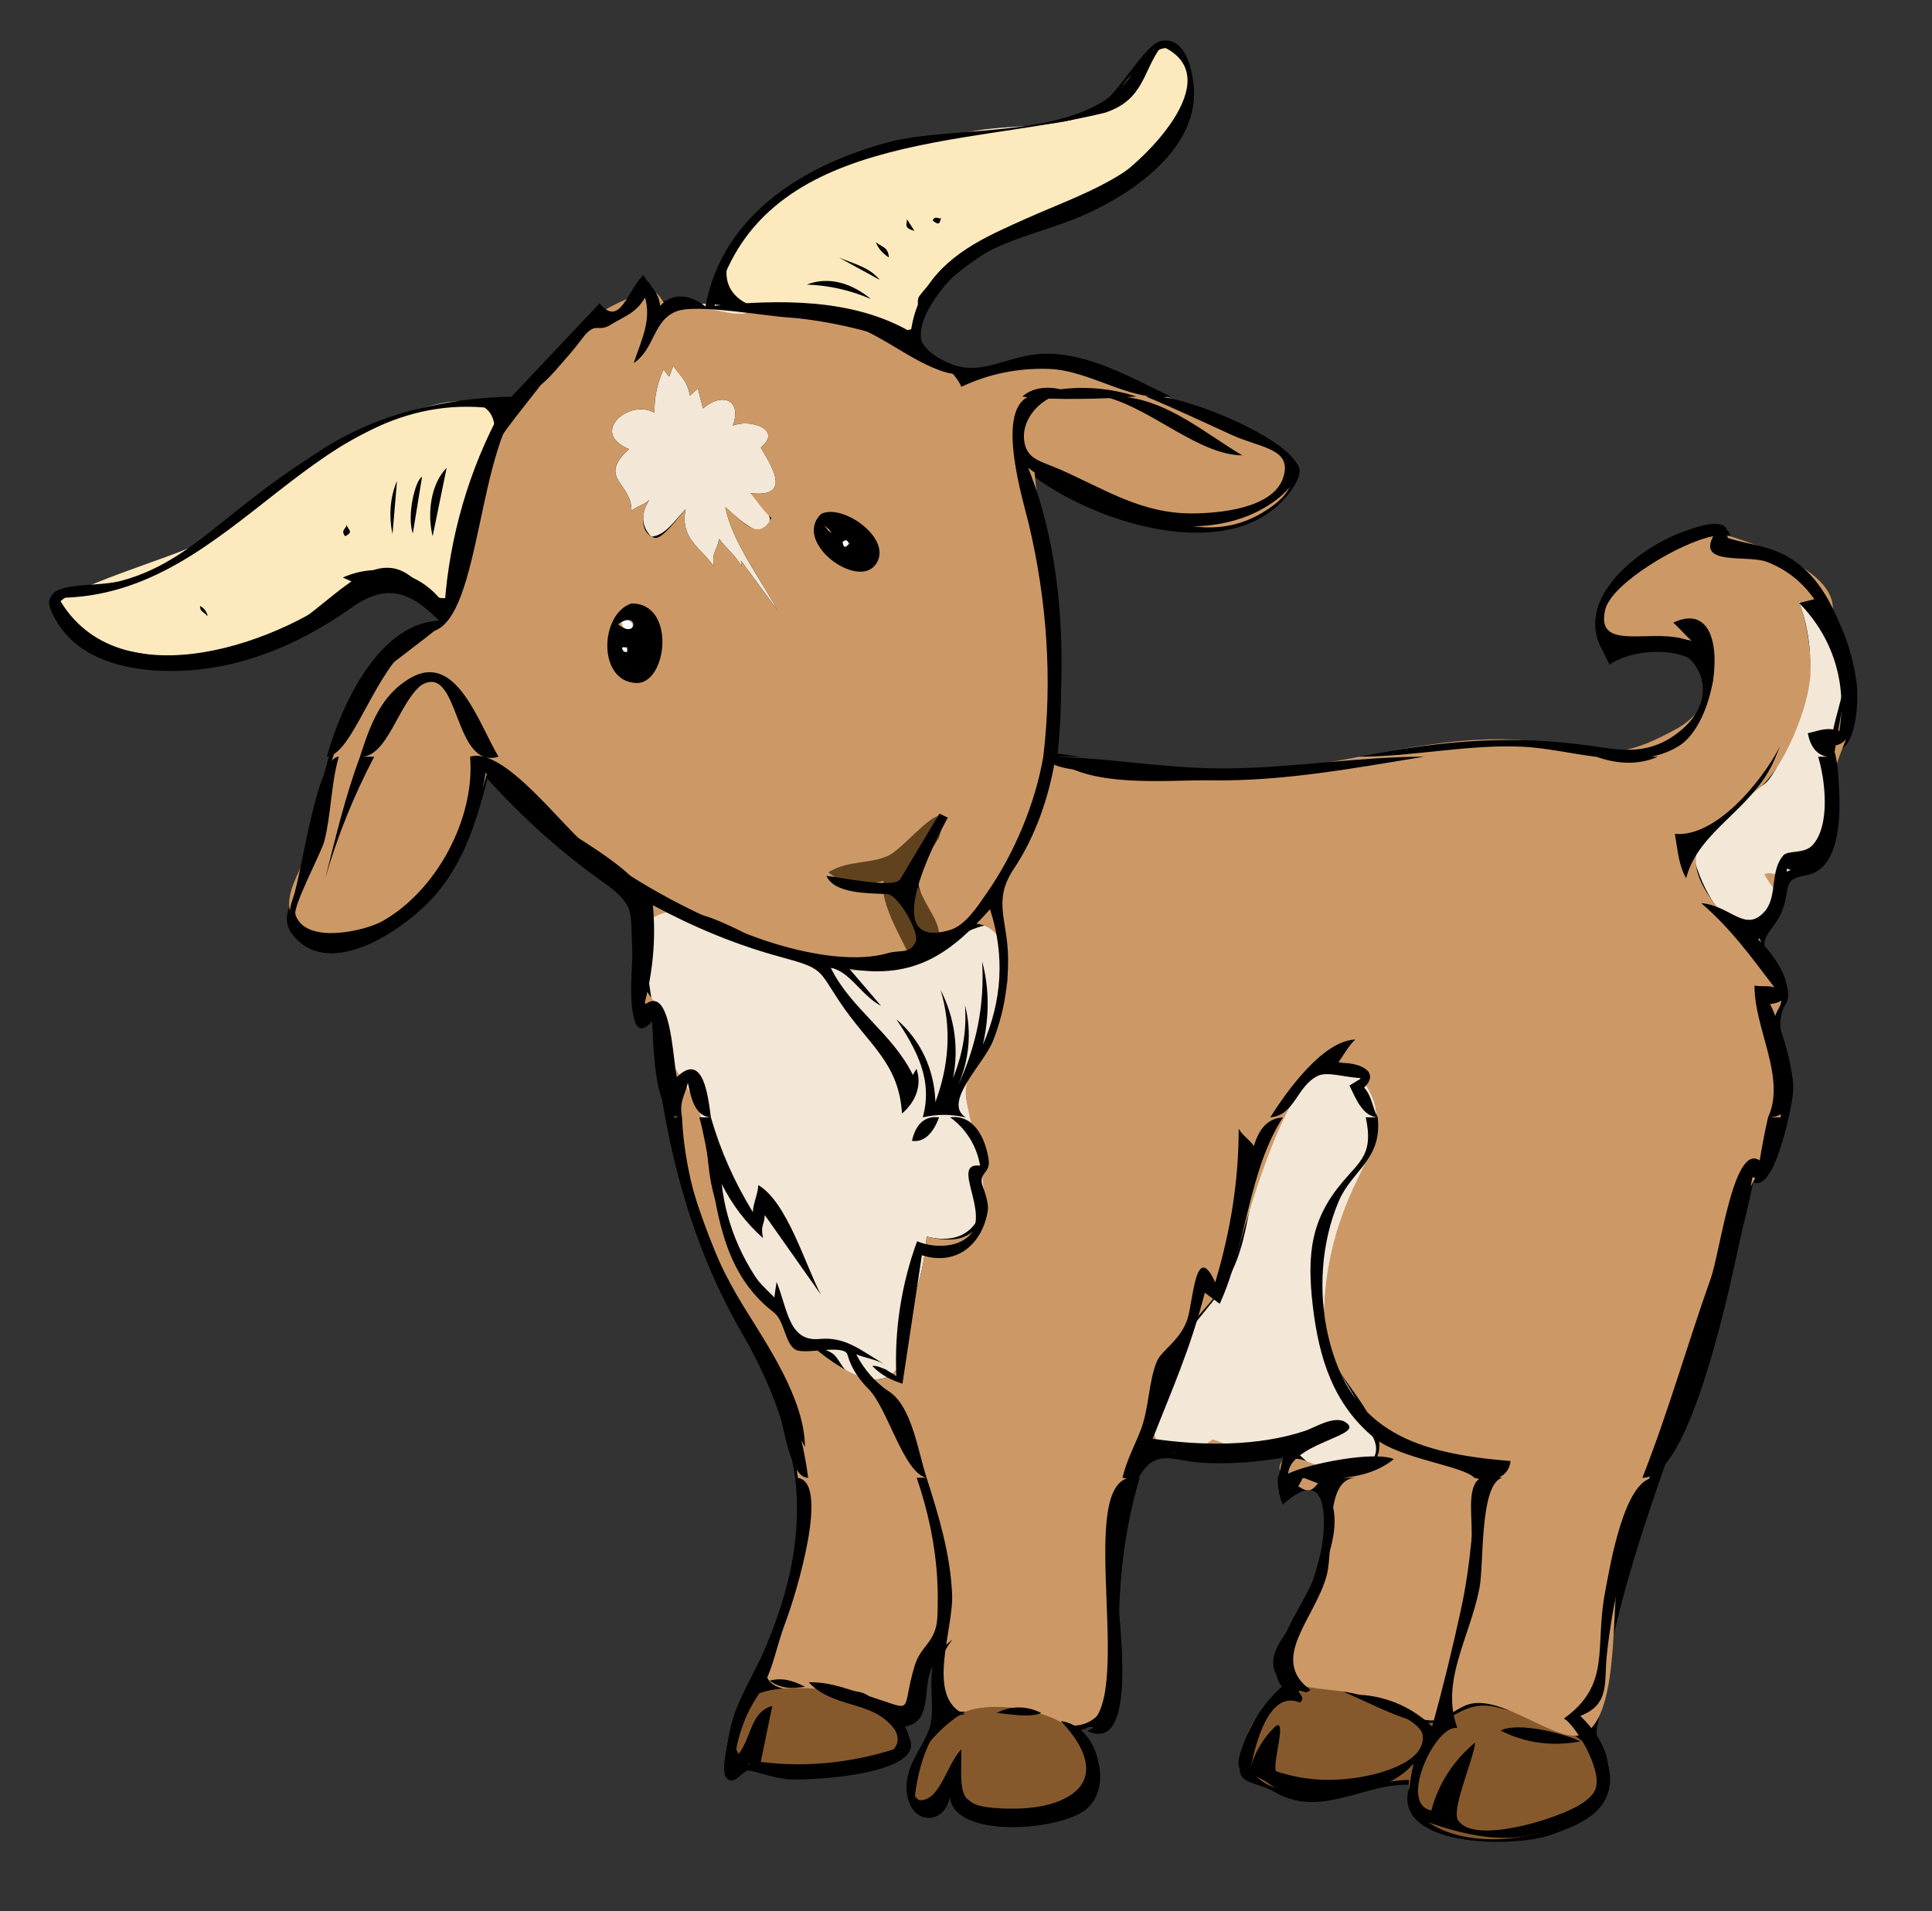 <?xml version="1.0" encoding="utf-8"?>
<!-- Generator: Adobe Illustrator 12.0.0, SVG Export Plug-In . SVG Version: 6.00 Build 51448)  -->
<!DOCTYPE svg PUBLIC "-//W3C//DTD SVG 1.1//EN" "http://www.w3.org/Graphics/SVG/1.1/DTD/svg11.dtd">
<svg  version="1.1" id="Layer_1" xmlns="http://www.w3.org/2000/svg" xmlns:xlink="http://www.w3.org/1999/xlink" width="376" height="372" viewBox="0 0 376 372"
	 overflow="visible" enable-background="new 0 0 376 372" xml:space="preserve">
<rect x="0" y="0" width="376" height="372" fill="#333333" stroke="none"/>
<g>
	<path fill-rule="evenodd" clip-rule="evenodd" d="M361.354,133.133c-1.306-10.058-6.096-19.993-15.281-24.994
		c-2.396-1.305-9.625-1.583-9.398-3.58c0.388-3.375-7.186-0.772-9.09-0.065c-11.133,4.135-20.848,13.679-14.317,24.862
		c6.005-4.28,22.462-3.771,18.491,7.379c-3.242,9.098-15.291,10.78-23.145,8.873c-16.23-3.942-31.285,0.696-47.431,3.119
		c-9.865,1.48-19.807,2.054-29.774,1.624c-8.398-0.362-17.646-3.028-25.689-2.722c1.069-9.359,0.865-16.027,0.176-25.872
		c-0.68-9.696-4.011-19.337-4.407-28.821c11.062,8.158,33.881,15.894,46.17,6.331c1.852-1.442,5.296-5.148,5.27-7.643
		c-0.055-5.362-25.428-13.762-31.18-16.384c-7.663-3.494-14.853-6.519-23.407-4.942c-7.94,1.464-10.887,4.799-17.807-1.867
		c-4.299-4.14,2.885-13.039,6.521-16.077c6.721-5.616,16.058-7.042,23.891-10.498c9.087-4.01,21.102-12.116,21.431-23.193
		c0.104-3.521-1.222-11.661-6.324-10.717c-3.566,0.659-8.757,11.521-13.656,13.705c-17.947,8-39.531,2.932-57.157,13.903
		c-7.262,4.52-12.207,11.413-15.919,18.953c-3.105,6.305-0.314,5.703-7.422,3.777c-1.458-0.395-1.798,0.813-3.755,0.063
		c-0.846-0.324-1.319-3.906-2.789-3.84c-3.191,0.143-4.39,11.757-8.519,5.491c-5.116,5.418-10.23,10.836-15.346,16.254
		c-3.307,3.502-9.393,1.721-14.077,2.281c-10.288,1.233-20.053,5.264-28.348,11.442c-13.183,9.821-24.933,23.309-42.181,25.257
		c-3.719,0.42-9.155-0.993-6.719,4.129c0.952,2.004,2.274,3.835,3.908,5.337c4.436,4.077,11.059,5.581,16.885,5.843
		c13.932,0.623,26.447-4.493,37.571-12.344c7.011-4.949,11.757-2.965,17.829,3.559c-13.479-0.286-21.042,19.161-23.539,29.957
		c-1.502,6.497-1.904,13.229-4.215,19.545c-1.646,4.497-4.866,7.566-0.835,11.598c7.643,7.644,21.995-2.823,27.097-8.83
		c5.575-6.564,7.898-14.337,9.989-22.454c6.892,7.655,14.614,14.563,23.035,20.499c6.229,4.393,5.007,6.728,5.31,14.506
		c0.116,2.992-1.647,18.262,3.781,12.134c1.79,21.321,6.68,42.234,17.452,60.824c9.765,16.852,15.222,37.835,7.075,56.631
		c-1.058,2.442-2.339,4.774-3.404,7.204c-1.652,3.766-4.905,9.416-6.104,14.233c-0.388,1.56-1.724,6.926-0.704,8.301
		c1.52,2.046,3.23-1.508,4.548-1.293c1.575,0.254,5.332,1.635,8.144,1.731c4.831,0.163,30.327-1.228,21.477-10.19
		c6.833-0.668,3.433-8.563,6.41-12.341c-1.062,5.37,0.103,8.839-0.571,12.429c-0.693,3.698-4.171,6.891-4.655,10.939
		c-1.016,8.497,8.583,8.987,8.344,0.659c-2.337,10.38,20.989,8.811,26.394,4.303c4.477-3.735,3.157-11.973-1.91-15.285
		c3.805-0.365,5.758-3.502,6.171-7.164c0.343,3.142-1.157,5.858-4.041,7.206c10.066,4.754,5.97-21.95,6.104-24.86
		c0.302-6.555,0.641-20.938,5.05-26.178c2.917-3.47,5.864-1.535,10.936-1.188c5.641,0.387,11.167-0.142,16.732-1.055
		c-1.771,2.744-2.148,6.204-0.791,9.227c9.188-8.29,8.598,3.46,7.23,11.06c-1.241,6.89-12.883,19.324-6.835,24.958
		c-3.48,3.072-6.09,6.835-7.729,11.178c-2.996,7.938,0.931,5.965,5.972,8.851c8.832,5.056,17.506-1.977,26.086-1.493
		c-4.168,12.158,20.122,12.381,27.58,9.686c5.298-1.912,10.788-4.049,11.374-10.035c0.206-2.085-0.48-4.422-1.362-6.283
		c-1.883-3.974-1.196-3.245-0.659-7.379c4.669-35.885,22.609-67.556,29.907-103.311c3.917,2.147,7.308-13.238,7.73-17.219
		c0.695-6.528-4.681-12.003-1.363-17.525c1.578-2.625-1.471-7.368-3.16-9.334c-2.851-3.318,1.046-5,2.46-8.807
		c1.731-4.661-0.197-5.964,4.698-6.852c8.537-1.547,6.428-18.587,5.545-24.196C361.249,146.036,361.741,136.837,361.354,133.133"/>
	<path fill="none" d="M328.187,119.102c0.556,0.512,1.105,1.031,1.671,1.531c0.105-1.13,0.176-2.263,0.224-3.395
		C329.779,118.541,329.195,119.307,328.187,119.102z"/>
	<path fill="none" d="M320.608,114.671c-0.167,0.37-0.457,0.667-0.829,0.913c0,0.035-0.003,0.07-0.006,0.104
		c0.988-0.146,1.978-0.307,2.968-0.526c-0.698-0.595-1.414-1.135-2.121-1.703C320.765,113.9,320.771,114.308,320.608,114.671z"/>
	<path fill="#047391" d="M319.526,115.732c0.085-0.012,0.166-0.032,0.247-0.044c0.003-0.034,0.006-0.069,0.006-0.104
		C319.701,115.637,319.613,115.685,319.526,115.732z"/>
	<g>
		<path fill-rule="evenodd" clip-rule="evenodd" fill="#FCEABE" d="M214.28,21.302c-7.465,3.78-15.901,2.831-24.02,4.085
			c-12.966,2.002-27.777,5.474-38.69,13.134c-11.513,8.08-16.25,21.661,1.976,22.314c1.282,0.046,2.283-1.422,3.25-1.406
			c3.632,0.062,17.863,6.146,20.684,4.568c2.552-1.428,0.453-5.034,1.426-6.347c1.33-1.793,2.921-3.396,4.524-4.942
			c2.542-2.45,5.558-4.63,8.631-6.37c13.312-7.539,26.966-9.159,36.561-21.962c2.47-3.297,5.021-11.104,0.678-14.276
			C224.022,6.247,218.545,18.199,214.28,21.302"/>
		<path fill-rule="evenodd" clip-rule="evenodd" fill="#FCEABE" d="M90.484,102.036c1.089-5.939,9.857-19.063,3.511-22.929
			c-6.831-4.163-23.838,5.444-30.082,9.049c-9.177,5.298-16.97,12.673-26.13,18.008c-3.41,1.986-25.46,8.494-26.437,11.465
			c-2.437,7.42,18.9,10.274,22.792,10.344c7.204,0.129,14.641-2.24,21.123-5.293c5.769-2.717,11.599-9.692,17.172-11.64
			c8.689-3.037,10.135,7.923,15.765,4.832c1.603-0.881,1.975-3.197,0.659-4.657C87.59,109.809,90.051,103.903,90.484,102.036"/>
		<path fill-rule="evenodd" clip-rule="evenodd" fill="#61421F" d="M161.232,169.769c3.017,2.547,7.083,2.714,10.758,1.626
			c-0.7,3.584,3.525,18.482,8.651,15.637c5.971-3.314-1.238-12.739-2.906-15.901c-1.397-2.643,8.217-7.881,5.717-12.212
			c-1.12-1.939-10.072,7.36-13.635,7.819C166.779,167.13,163.823,168.131,161.232,169.769"/>
		<path fill-rule="evenodd" clip-rule="evenodd" fill="#CE9A63" d="M179.104,168.144c2.284-1.306,3.785-1.979,3.514-4.964
			C181.643,165.115,180.252,166.338,179.104,168.144"/>
		<path fill-rule="evenodd" clip-rule="evenodd" fill="#F3E7D8" d="M359.115,130.544c-0.496-6.669-4.197-9.551-9.135-13.705
			c3.01,7.53,3.167,16.562-0.088,23.807c-1.218,2.714-4.363,10.297-6.376,11.845c-4.388,3.371-15.215,7.797-13.846,14.334
			c1.105,5.289,6.965,17.617,13.855,12.475c3.311-2.47,2.873-6.445-0.134-9.136c5.678,0.819,9.537-3.967,11.55-8.916
			c2.112-5.191,1.867-11.416,1.584-16.911C356.368,141.357,359.121,135.107,359.115,130.544 M126.759,104.452
			c2.734-0.227,4.502-3.1,6.675-5.359c-1.188,5.772,3.099,7.613,5.488,11.158c-0.39-2.944,0.517-2.799,1.055-5.359
			c1.286,1.809,3.342,3.39,4.349,5.359c-0.044-0.38-0.089-0.762-0.133-1.143c2.372,3.221,4.743,6.442,7.115,9.664
			c-3.288-6.154-8.853-13.353-10.146-20.074c1.14,0.901,7.599,7.627,8.652,3.119c0.447-1.918-2.225-4.639-3.775-5.842
			c8.508,1.02,3.788-5.769,2.02-8.873c4.359-3.553-2.106-5.634-5.445-4.261c1.861-4.905-1.938-6.672-5.796-3.338
			c-0.337-1.303-0.674-2.605-1.011-3.908c-0.512,0.468-1.024,0.937-1.537,1.405c-0.49-2.884-1.834-3.794-3.251-5.798
			c-0.263,0.703-0.526,1.406-0.789,2.109c-0.366-0.469-0.733-0.937-1.099-1.405c-1.221,2.626-1.825,5.538-1.757,8.433
			c-4.844-2.83-12.813,3.861-4.962,7.072c-6.269,5.695,0.561,6.535,0.484,11.992c1.014-0.842,2.549-1.175,3.469-2.108
			C124.724,99.906,124.725,102.361,126.759,104.452 M135.498,59.604c3.377,1.544,6.888,1.951,10.539,1.274
			c-3.725-1.339-7.729-2.061-11.682-1.603C132.763,59.459,135.258,59.515,135.498,59.604 M115.56,61.186
			c-0.927,0.667-1.721,0.92-2.284,2.02C117.42,61.572,115.56,61.244,115.56,61.186 M120.697,60.043
			C119.237,61.415,120.368,60.354,120.697,60.043 M196.014,186.767c2.142-15.405-15.679,0.208-19.104,0.967
			c-6.959,1.542-13.705,1.493-20.552-0.615c-4.321-1.33-29.611-16.009-30.217-7.143c-0.661,9.672,0.525,16.782,3.91,25.811
			c2.431,6.485,6.583,10.785,7.774,18.054c1.193,7.286,1.665,13.5,5.708,20.031c1.834,2.962,4.052,5.669,6.587,8.059
			c2.839,2.677,3.261,6.252,6.148,8.764c1.765,1.534,4.068,1.564,5.798,2.766c1.286,0.895,1.861,3.373,3.731,4.086
			c2.363,0.904,5.996,1.645,8.081-0.31c2.179-2.036,0.298-4.859,1.23-7.136c2.534-6.194,4.801-12.707,5.226-19.437
			c13.492,3.341,13.002-13.202,9.464-21.632c-3.323-7.92-1.494-6.298,2.437-14.167C195.028,199.275,196.344,193.01,196.014,186.767
			 M168.566,162.257C168.548,162.123,168.45,161.396,168.566,162.257 M267.067,279.449c-2.681-9.066-9.561-13.65-9.375-23.479
			c0.206-11.069,3.928-19.065,8.015-29.011c2.164-5.266,4.081-12.838-1.185-17.263c-6.417-5.391-12.826,2.101-16.16,7.774
			c-5.627,9.575-4.082,21.971-9.27,31.275c-3.876,6.955-9.652,10.295-11.593,18.733c-1.027,4.47-6.818,11.734-0.043,14.959
			c2.673,1.271,4.166-0.747,6.588-0.88c4.594-0.251,10.574-0.082,16.168,0.066c2.613,0.066,5.076,5.854,10.312,5.424
			C264.842,286.698,269.699,284.212,267.067,279.449"/>
		<path fill-rule="evenodd" clip-rule="evenodd" fill="#86592D" d="M257.101,327.77c-6.647-1.209-17.681,8.083-14.188,15.635
			c4.672,10.102,23.927,2.955,31.313,3.03c-1.763,15.983,34.727,14.845,36.845-0.217c1.263-8.984-12.683-12.133-19.65-13.904
			c-6.536-1.659-8.45,2.998-13.329,3.011C272.314,335.341,263.153,329.195,257.101,327.77"/>
		<path fill-rule="evenodd" clip-rule="evenodd" fill="#CC9966" d="M235.975,280.154c-0.658,0.443-1.281,0.947-1.93,1.404
			c1.675,0.078,3.621,0.078,5.27-0.221C238.194,280.981,237.102,280.475,235.975,280.154 M128.077,196.168
			c-1.027-1.896-2.202-2.669-2.723-4.657C124.199,194.477,127.219,199.23,128.077,196.168 M360.741,136.825
			c-0.339-1.976-0.816-3.915-1.538-5.798c-0.377,8.117-2.258,12.72-2.635,20.292c-0.282,5.627-1.118,10.586-4.566,15.111
			c4.943-4.15,4.089-10.174,5.05-15.945C357.766,146.215,361.219,141.125,360.741,136.825 M352.353,131.203
			c0.124-4.752-0.662-10.085-2.372-14.364c1.935,1.625,3.864,3.251,5.796,4.876c5.845-10.532-17.552-16.936-23.165-18.559
			c-4.08-1.179-22.229,12.334-20.882,18.339c2.137,9.512,19.603-3.815,21.652,8.434c0.792,4.726-3.082,9.716-6.984,11.86
			c-8.552,4.699-12.771,5.6-22.044,3.47c-19.321-4.437-38.995,3.158-58.276,4.875c-6.078,0.541-41.72,1.534-41.72-2.207
			c0-19.267-1.084-38.291-3.164-57.443c13.38,3.494,29.344,18.202,44.313,9.4c16.05-9.437-4.832-16.478-13.263-20.293
			c-8.153-3.69-16.521-8.403-25.603-9.159c-7.355-0.612-16.729,3.727-22.531,2.042c-7.032-2.043-13.013-8.02-20.638-9.927
			c-6.63-1.658-14.025-2.634-20.86-2.68c1.169,0.25,2.272,0.708,3.426,1.011c-3.483,0.646-5.576-0.5-8.783-0.835
			c-2.298-0.239-5.237-0.261-7.422-0.702c-0.955-0.193-1.482-2.622-2.898-2.548c-4.013,0.211-14.096,5.492-15.919,9.136
			c-5.896,11.784-16.44,18.697-19.764,32.505c-1.73,7.188-3.233,14.804-3.63,21.094c-0.128,2.035-14.615,11.188-17.075,14.924
			c-5.875,8.92-7.229,19.474-10.013,29.518c-1.385,4.995-6.523,10.917-3.118,15.33c2.445,3.168,9.075,3.038,12.428,2.395
			c13.698-2.631,22.511-20.662,25.295-32.702c4.934,10.35,35.163,19.718,31.051,30.308c8.006-6.593,21.673,5.238,30.894,8.039
			c6.81,2.069,13.753,1.884,20.618,0.22c-1.918-4.608-6.604-11.584-5.709-16.164c-3.675,1.088-7.741,0.921-10.758-1.626
			c3.827-2.419,8.25-1.526,11.856-3.339c3.324-1.671,13.048-14.196,9.53-2.986c-0.548,1.745-3.181,3.754-3.424,4.611
			c-1.159,4.092-0.437,5.098,2.279,9.972c1.099,1.972,1.493,3.431,1.278,5.666c5.906-6.958,12.586-4.036,13.262,3.997
			c0.872,10.359-6.128,15.056-7.992,23.852c-1.204,5.68,12.504,34.121-7.687,29.122c-0.425,6.729-2.692,13.242-5.226,19.437
			c-0.97,2.368,0.976,5.163-1.362,7.225c-5.066,4.467-15.927-5.168-19.103-8.608c-6.83-7.4-14.238-18.019-16.271-28.551
			c-1.021-5.292-0.525-10.195-2.875-15.242c-1.908-4.098-4.701-7.197-6.369-11.465c2.179,19.9,7.222,35.777,16.138,53.392
			c8.272,16.341,13.265,34.447,8.894,52.601c-1.186,4.922-4.126,9.609-5.029,14.495c-1.479,8.005,12.88,3.747,18.599,5.491
			c3.162,0.964,4.94,5.847,9.486,1.976c1.006-0.855,1.146-1.867,1.932-2.723c0.743-0.81-0.578-2.723-0.132-3.426
			c1.314-2.071,3.984-4.237,6.37-6.192c-2.276,2.773-3.871,7.434-2.198,10.891c2.568,5.31,5.568,2.357,11.068,2.596
			c5.867,0.254,13.834,6.02,18.882,1.753c7.227-6.11,1.272-55.286,12.604-53.062c-3.771-4.78,1.124-11.733,2.591-16.735
			c2.109-7.185,8.09-10.648,11.289-16.824c1.172-2.263,13.611-57.501,26.455-36.084c4.291,7.156,0.209,13.23-2.785,19.789
			c-4.26,9.325-6.284,19.242-5.381,29.494c0.525,5.97,12.94,16.081,10.122,22.557c-3.502,8.052-12.459,0.3-15.853,0.483
			c-0.377-0.416-0.698-0.87-0.968-1.362c-4.648,3.754-0.886,5.128,1.847,6.942c3.884,2.58,3.075-5.204,5.972,2.414
			c3.241,8.528-5.652,21.276-8.279,28.662c-3.547,9.979,6.982,7.038,14.383,9.468c4.257,1.399,9.926,5.049,14.01,4.787
			c2.06-0.134,4.438-2.481,6.72-3.141c6.869-1.988,17.774,8.377,22.528,5.688c7.031-3.977,5.019-25.896,6.763-32.286
			c3.88-14.218,10.244-27.791,15.019-41.729c2.602-7.589,4.92-15.251,6.938-23.015c1.46-5.608,3.14-8.879,5.754-13.266
			c4.163-6.981,4.75-13.306,3.294-21.788c-0.692-4.027-1.982-5.625,0.146-9.317c1.661-2.888-2.721-10.205-3.809-13.205
			c-1.19-3.28-4.59-1.823-7.054-4.688c-10.528-12.259-4.275-16.117,6.748-24.585C347.182,149.673,352.012,137.65,352.353,131.203
			 M120.697,60.043C120.368,60.354,119.237,61.415,120.697,60.043 M150.121,100.807c-2.546,4.96-5.852,0.35-8.96-2.109
			c1.293,6.721,6.858,13.919,10.146,20.074c-2.373-3.222-4.743-6.442-7.115-9.664c0.044,0.381,0.089,0.762,0.133,1.143
			c-1.006-1.969-3.063-3.551-4.349-5.359c-0.538,2.561-1.444,2.416-1.055,5.359c-2.389-3.545-6.675-5.386-5.488-11.158
			c-1.142,1.188-4.555,6.094-6.104,5.558c-3.094-1.072-2.357-5.141-0.967-7.358c-0.92,0.934-2.455,1.266-3.469,2.108
			c0.077-5.457-6.752-6.297-0.484-11.992c-7.851-3.21,0.118-9.902,4.962-7.072c-0.068-2.896,0.537-5.807,1.757-8.433
			c0.366,0.469,0.732,0.937,1.099,1.405c0.263-0.703,0.526-1.406,0.789-2.109c1.417,2.004,2.762,2.915,3.251,5.798
			c0.512-0.468,1.024-0.937,1.537-1.405c0.337,1.303,0.674,2.605,1.011,3.908c3.857-3.333,7.657-1.567,5.796,3.338
			c3.339-1.373,9.805,0.708,5.445,4.261c1.768,3.104,6.488,9.892-2.02,8.873C147.342,97.52,148.575,99.509,150.121,100.807
			 M168.566,162.257C168.45,161.396,168.548,162.123,168.566,162.257 M346.028,170.076c-1.031,0.207-1.533-0.441-2.636,0.088
			c0.459,0.947,1.535,2.455,2.238,3.25C346.795,171.708,346.158,170.712,346.028,170.076"/>
		<path fill-rule="evenodd" clip-rule="evenodd" fill="#86592D" d="M160.309,328.733c-6.729-0.323-18.336-1.372-17.565,9.313
			c0.737,10.229,16.354,6.237,23.055,5.358C182.878,341.168,172.188,331.514,160.309,328.733"/>
		<path fill-rule="evenodd" clip-rule="evenodd" fill="#86592D" d="M179.983,351.049c2.005-1.74,4.011-3.483,6.016-5.228
			c-0.297,9.414,28.305,12.139,26.877-2.33c-0.922-9.338-15.947-12.673-23.758-10.761
			C183.996,333.985,171.747,347.182,179.983,351.049"/>
		<path fill-rule="evenodd" clip-rule="evenodd" fill="#FFFFFF" d="M161.232,101.816
			C160.836,104.552,161.635,104.64,161.232,101.816"/>
		<path fill-rule="evenodd" clip-rule="evenodd" fill="#FFFFFF" d="M165.227,106.385c-0.441-0.471,0.44-1.868-1.272-0.879
			C163.926,106.967,164.876,106.011,165.227,106.385"/>
		<path fill-rule="evenodd" clip-rule="evenodd" fill="#FFFFFF" d="M120.785,120.309
			C121.419,125.397,125.745,120.93,120.785,120.309"/>
		<path fill-rule="evenodd" clip-rule="evenodd" fill="#FFFFFF" d="M122.277,126.151c-0.426,0.105-0.959-0.917-1.272,0.351
			C122.262,127.766,121.749,126.281,122.277,126.151"/>
		<path fill-rule="evenodd" clip-rule="evenodd" d="M205.588,146.664c1.981-17.335,1.52-38.273-5.491-55.608
			c11.205,8.515,29.073,14.914,42.949,9.268c3.288-1.338,9.226-4.868,9.485-9.004c0.283-4.49-17.253-12.653-26.128-14.025
			c0.481-0.015,0.966-0.052,1.449-0.119c-7.696-3.613-15.959-8.567-24.769-8.324c-6.918,0.192-11.887,4.529-18.181,1.911
			c-17.943-7.462,8.531-23.662,16.086-26.252c10.481-3.592,23.161-8.579,28.881-18.86c5.601-10.064-0.317-26.646-10.098-10.542
			c-9.245,12.551-33.883,9.019-47.125,12.631c-16.125,4.399-32.024,13.982-35.35,31.909c-2.904-2.287-6.227-2.85-8.827-0.132
			c-0.319-2.918-1.984-3.677-3.25-5.974c-2.998,2.709-4.531,10.417-8.519,5.491c-5.709,6.047-11.418,12.094-17.127,18.141
			c4.415,0.272,7.917-4.392,10.715-7.577c1.068-1.216,2.097-2.485,3.073-3.777c2.588-3.426,2.946-1.005,5.491-2.614
			c2.496-1.579,4.99-2.238,6.675-5.314c1.334,4.489-0.828,8.559-2.197,12.782c4.191-2.82,3.738-8.496,8.52-10.146
			c3.956-1.366,16.803,0.945,21.475,1.252c9.298,0.608,30.225,5.097,33.771,13.506c5.373-2.546,10.979-3.651,16.885-3.493
			c6.681,0.18,13.089,4.396,19.555,5.325c-0.18,0.014-0.356,0.029-0.517,0.056c5.675,2.363,11.252,4.992,16.849,7.543
			c5.448,2.482,11.75,2.559,9.853,8.27c-2.015,6.059-12.649,6.922-17.741,6.94c-9.843,0.035-16.867-4.665-25.604-8.522
			c-3.888-1.714-6.629-1.951-7.069-5.754c-0.388-3.34,1.958-6.568,4.805-8.076c3.743,0.14,8.086,0.069,11.861-0.094
			c8.646,2.576,17.518,11.033,25.801,11.157c-7.286-4.38-14.079-10.24-22.417-11.337c0.642-0.041,1.257-0.083,1.819-0.127
			c-4.717-1.549-9.878-2.033-14.8-1.406c-2.792-0.64-5.51-0.274-7.423,1.406c0.319,0.044,0.659,0.084,1.008,0.122
			c-6.131,3.199-0.812,20.196,0.268,24.74c3.492,14.719,4.62,30.198,2.811,45.243c2.444,0,4.889,0,7.332,0
			C208.773,147.178,206.788,146.706,205.588,146.664z M139.055,59.517c8.453-34.027,49.114-30.851,76.06-37.6
			c7.65-2.57,7.241-8.102,10.938-12.958c13.799,6.104-4.325,23.421-10.716,26.97c-13.449,7.469-35.559,9.986-38.076,28.683
			C165.961,58.035,151.694,58.273,139.055,59.517z M131.721,209.653c-0.862-3.963-1.128-18.396-6.367-14.013
			c1.703-6.42,2.325-12.822,1.712-19.459c7.876,4.253,16.164,7.71,24.811,10.058c8.36,2.27,7.317,2.368,11.42,8.565
			c5.713,8.632,11.605,11.858,12.252,21.919c2.58-2.182,3.963-5.444,2.81-8.697c-0.234,0.395-0.468,0.791-0.703,1.186
			c-4.008-8.158-12.074-12.867-15.985-20.864c3.767,0.728,5.982,5.429,9.794,7.423c-2.051-2.401-4.1-4.803-6.15-7.204
			c12.825,2.17,19.87-3.222,27.36-11.595c2.908,8.914,2.377,17.801-1.405,26.397c1.26-5.396,1.309-10.886-0.129-16.251
			c0.511,8.465-1.116,16.575-4.746,24.246c2.218-4.965,2.778-10.435,1.406-15.725c0.375,4.951-0.468,9.601-2.327,14.188
			c1.176-5.822,0.3-11.858-2.417-17.131c2.206,7.273,1.628,14.739-1.01,21.786c-0.204-6.264-2.816-12.025-7.597-16.12
			c3.908,5.888,7.169,11.798,5.138,19.107c2.899-0.649,5.268-0.654,8.346,0c-4.551-2.866,3.508-10.386,5.271-14.759
			c2.059-5.111,3.049-10.741,2.985-16.251c-0.086-7.533-3.063-11.097,1.141-17.396c4.226-6.333,6.762-13.843,8.036-21.302
			c7.383,5.679,21.742,3.991,30.481,4.116c13.981,0.199,27.593-2.37,41.321-4.6c-13.175,0-26.047,2.277-39.217,2.283
			c-11.739,0.005-23.212-2.283-34.912-2.283c-1.573,9.187-5.724,18.98-10.937,26.443c-1.711,2.452-4.122,6.374-7.247,7.292
			c-14,4.116-3.045-17.036-0.395-21.875c-0.541-0.263-1.083-0.527-1.624-0.79c-2.55,4.26-5.099,8.52-7.65,12.78
			c-1.136,1.899-11.924-0.443-14.352-0.656c1.535,3.474,7.957,3.352,11.9,3.558c2.018,0.106,6.367,7.52,5.446,9.356
			c-1.186,2.362-3.011,1.443-5.313,2.107c-7.466,2.156-18.042-0.326-25.12-2.833c-11.631-4.119-23.005-10.217-32.915-17.548
			c-5.154-3.814-16.642-19.877-23.342-17.834c0.99,12.065-6.569,26.134-17.127,32.043c-3.261,1.825-14.894,4.633-16.863-1.296
			c-0.547-1.646,5.069-12.136,5.62-14.318c1.368-5.414,1.272-11.075,2.812-16.429c-4.313,0.14-7.125,22.499-8.893,27.453
			c-3.749,10.499,8.781,10.71,15.854,7.292c12.568-6.075,19.421-18.215,21.629-31.626c6.727,7.504,14.264,13.939,22.266,20.03
			c6.69,5.093,5.923,6.127,6.267,14.996c0.124,3.192-1.809,18.292,3.79,12.325c0.391,4.664,0.139,19.233,5.281,19.722
			c-0.839,0-1.678,0-2.516,0c2.345,12.346,5.567,24.131,11.485,35.25c3.156,5.934,6.905,11.601,9.419,17.855
			c1.781,4.437,2.821,17.135,6.763,17.044c-0.317-2.45-0.756-4.883-1.317-7.292c0.234,0.441,0.469,0.88,0.703,1.317
			c-0.077-9.386-7.372-19.916-12.01-27.476c-6.773-11.033-11.326-23.678-11.924-36.699c-0.568-3.079,0.524-4.147,1.142-6.721
			c0.641,3.078,1.412,6.561,4.479,6.721C137.833,213.69,136.95,204.496,131.721,209.653z M360.257,127.908
			c-2.323-7.354-5.082-15.176-12.032-19.371c-3.913-2.362-7.507-2.45-11.815-3.778c-0.72-0.221,0.746-2.458-2.152-2.767
			c-1.888-0.201-4.378,0.699-6.167,1.317c-9.948,3.438-23.458,14.65-14.955,25.082c13.365-9.525,26.344,6.042,12.033,15.197
			c-4.249,2.719-8.556,2.637-13.394,1.889c-17.004-2.631-30.221-1.477-47.385,1.801c10.716,0,21.474-2.477,32.125-1.933
			c4.415,0.226,9.361,1.353,14.254,1.976c3.932,1.37,8.025,1.653,11.897-0.043c-0.433,0-0.865,0-1.297,0
			c1.928-0.395,3.769-1.068,5.47-2.152c8.077-5.154,10.562-29.502-1.188-23.939c1.635,1.476,3.14,3.429,4.962,4.656
			c-6.134-5.142-20.54,2.288-18.18-7.292c1.224-4.968,14.629-13.024,20.99-14.187c-3.095,5.808,6.615,3.564,10.409,4.985
			c3.772,1.413,6.963,3.969,9.266,7.27c-0.979,0.25-1.961,0.498-2.943,0.748c6.621,6.76,9.316,15.588,7.818,24.905
			c-2.475-0.815-3.757-0.093-6.15,0.439c0.511,2.539,1.711,4.255,3.814,4.568c-0.599,0-1.194,0-1.793,0
			c1.384,4.513,2.399,13.324-1.054,17.175c-1.635,1.823-4.802,0.984-5.709,2.02c-2.747,3.144-1.021,8.107-3.777,11.071
			c-3.732,4.014-6.588-1.312-12.208-1.759c5.91,5.129,9.416,10.071,14.229,16.384c-1.166-0.395-2.646-0.086-3.864-0.35
			c-0.079,8.369,6.197,17.918,2.635,25.651c9.152-0.005,2.665-17.405,0.394-22.05c7.191-0.667,0.771-9.889-2.328-12.562
			c4.044-3.504,5.803-8.515,5.579-13.793c10.513,3.789,10.885-15.898,9.527-21.786c-0.033-0.725-0.592-1.431-0.612-2.152
			C362.46,145.053,361.654,132.321,360.257,127.908z M83.369,118.069c0.81,0.996,1.979,1.77,2.854,2.723
			c-12.351-0.173-19.85,16.578-22.616,26.487c5.809-0.543,10.258-21.465,20.662-24.412c9.525-2.698,8.542-37.288,18.159-45.692
			c-24.788-0.119-39.111,8.297-58.005,23.522c-6.657,5.363-12.573,10.174-20.912,12.365c-6.248,1.642-18.394-0.798-11.901,8.016
			c8.568,11.632,27.346,9.422,39.304,5.513C60.763,123.371,74.528,107.187,83.369,118.069z M69.14,113.5
			c-13.671,11.639-46.226,23.332-57.749,2.855c34.97-0.177,49.802-42.484,86.25-36.634c-6.36,11.565-10.184,24.886-11.11,38.04
			c-4.356-6.469-12.781-8.507-19.807-5.359C67.529,112.768,68.335,113.134,69.14,113.5z M81.919,133.399
			c7.65-4.693,6.168,16.612,15.106,13.88c-3.898-6.537-8.187-20.324-16.972-15.417c-5.911,3.3-8.001,9.243-9.992,15.417
			C75.335,147.595,77.509,136.99,81.919,133.399z M72.829,147.279c-0.923,0-1.844,0-2.767,0c-2.864,7.706-4.772,15.757-6.763,23.72
			C65.606,162.841,68.884,154.78,72.829,147.279z M182.752,217.471c-2.972-0.375-4.578,1.567-5.271,4.569
			C179.91,222.428,181.699,220.404,182.752,217.471z M173.066,270.864c-2.732-1.789-4.942-4.373-6.433-7.271
			c1.728,0.687,3.718,0.977,5.357,1.843c-4.404-2.559-7.42-5.328-12.515-4.829c-6.018,0.586-6.21-5.956-8.345-11.114
			c-0.001,0.451-0.499,2.678-0.438,3.866c-5.577-6.375-9.339-14.479-10.232-22.93c1.972,3.994,4.714,7.578,8.035,10.543
			c-0.505-2.591,0.179-2.242,0.352-4.481c3.631,5.153,7.261,10.307,10.892,15.461c-3.083-5.918-6.556-17.978-12.166-21.303
			c-0.06,1.766-0.993,3.504-1.054,5.27c-3.536-5.752-6.306-11.956-8.168-18.449c-0.746,0-1.493,0-2.239,0
			c3.562,13.229,2.271,28.546,14.448,37.93c2.148,1.655,2.18,6.023,4.217,7.271c1.822,1.114,9.572-1.195,10.167,1.009
			c0.696,2.578,2.215,4.787,4.084,6.655c3.726,3.725,6.866,16.447,11.308,17.284C178.694,282.671,177.488,273.76,173.066,270.864z
			 M192.389,225.532c-0.651-4.022-2.856-8.693-7.485-8.061c3.129,2.213,5.204,5.631,5.84,9.401
			c-6.008-0.736,2.304,9.532-2.238,13.748c-2.529,2.345-7.061,2.226-10.016,0.967c-3.068,8.34-4.467,17.385-4.04,26.267
			c-0.658-0.501-1.396-0.846-2.064-1.317c-0.947-0.329-1.534-0.737-2.635-0.704c1.629,1.762,3.673,2.771,5.885,3.473
			c1.26-8.333,2.518-16.664,3.776-24.995c6.985,2.201,11.835-2.412,12.825-8.653c0.215-1.356-0.484-3.401-0.945-4.657
			C190.219,228.079,192.884,228.582,192.389,225.532z M206.464,334.973c5.598,5.851,7.791,12.59-0.876,15.769
			c-3.32,1.218-7.264,1.396-10.762,1.23c-8.788-0.414-7.729-2.877-7.729-11.511c-3.209,3.372-4.292,11.157-9.092,9.751
			c0.479-5.467,3.082-16.525,9.794-16.514c-7.791-3.327-2.174-16.394-2.504-23.477c-0.363-7.84-2.591-15.173-4.961-22.602
			c-0.644,0-1.289,0-1.932,0c2.192,6.38,3.607,12.94,3.997,19.678c0.139,2.418,0.144,4.83,0.043,7.25
			c-0.217,5.24-3.217,5.51-4.478,9.794c-2.645,8.984,0.263,8.728-8.125,6.018c-4.278-1.382-7.826-3.005-12.471-2.943
			c5.738,6.07,14.816,2.668,18.487,12.432c-8.953,3.104-18.395,4.275-27.798,3.073c0.747-3.629,1.493-7.259,2.24-10.891
			c-4.637,1.271-3.932,7.017-7.289,10.144c0.506-4.098,1.958-8.277,4.215-11.746c3.309-5.088,3.546-9.168,5.708-14.85
			c1.836-4.819,9.063-28.16,1.845-27.958c1.236,11.619-1.144,21.601-5.445,32.198c-1.831,4.514-4.155,8.132-6.127,13.024
			c-1.367,3.394-4.469,17.756,2.439,10.256c3.495,6.273,38.711,1.1,29.687-7.908c6.212-0.825,4.186-8.321,6.41-12.341
			c-1.064,5.385,0.078,8.796-0.57,12.428c-0.558,3.125-3.483,6.498-4.347,9.776c-2.428,9.196,6.622,9.691,7.896,3.919
			c-0.085-0.64-0.056-1.332,0.139-2.097c0.073,0.779,0,1.466-0.139,2.097c1.061,8.012,22.529,6.513,27.149,1.769
			C216.209,346.281,213.411,335.883,206.464,334.973z M332.939,248.833c-4.593,12.894-8.252,25.993-13.305,38.787
			c10.803,0.317,19.714-50.039,21.432-58.509c4.84,1.824,5.626-7.674,5.577-11.64c-0.849,0-1.698,0-2.547,0
			c-0.632,2.777-1.176,5.577-1.626,8.391C337.388,222.321,334.766,243.71,332.939,248.833z M260.35,206.929
			c1.102-1.481,2.069-3.373,3.427-4.611c-6.292,0.236-13.271,9.917-16.557,15.153c4.819-0.397,5.087-6.06,9.265-8.082
			c1.889-0.913,5.481,0.382,8.519,0.439c-0.79,0.482-1.579,0.965-2.368,1.449c1.376,2.885,2.619,5.974,5.486,6.193
			c-1.071-1.92-1.051-4-2.635-5.797C268.918,208.322,263.959,206.591,260.35,206.929z M312.712,322.117
			c1.287-12.074,4.297-23.543,9.558-34.497c-6.096-0.414-8.972,17.366-9.923,22.426c-2.013,10.673,1.277,17.799-7.993,24.444
			c1.855,0.801,7.703,9.887,6.104,13.834c-1.202,2.976-7.5,5.08-10.231,5.952c-3.427,1.098-13.797,3.855-16.426,0.066
			c-1.45-2.088,2.917-11.641,3.294-15.199c-4.113,3.369-7.216,8.059-8.52,13.224c-6.549-1.182,0.853-16.908,5.05-16.034
			c-3.345-9.044,2.408-17.561,4.303-27.233c0.905-4.617-0.014-19.95,4.349-21.479c-0.167-0.051-0.3-0.066-0.457-0.104
			c1.151-0.554,1.97-1.569,2.17-3.147c-17.974-1.485-31.17-5.48-35.528-24.466c-1.951-8.506-1.336-18.092,2.086-26.134
			c2.551-5.994,8.513-8.117,7.575-16.297c-0.774,0-1.552,0-2.326,0c1.507,6.976-0.927,8.371-4.391,12.431
			c-6.19,7.254-7.154,13.936-5.887,24.511c1.193,9.944,3.968,18.896,11.947,25.457c4.99,4.101,17.348,5.413,19.453,7.751
			c0.317,0.094,0.63,0.155,0.942,0.218c-2.574,1.958-1.128,8.187-1.512,12.103c-0.441,4.506-1.084,8.997-2.043,13.42
			c-1.628,7.507-3.799,16.367-5.598,22.664c-4.104-4.007-9.682-6.261-15.415-6.191c2.727,1.021,13.124,4.699,13.567,7.817
			c0.792,5.554-9.167,7.82-12.865,8.347c-5.496,0.782-10.154,0.496-15.524-1.205c-1.27-0.402,2.529-11.695-0.637-8.436
			c-2.006,2.068-3.487,4.515-4.35,7.269c0.966-4.458,3.486-14.783,9.531-12.254c1.004-1.016,0.039-1.287-0.309-2.329
			c1.147,0.068,1.437,0.719,2.33-0.131c-8.227-6.028,0.969-13.967,3.161-22.316c1.459-5.561-0.64-18.982,5.754-18.975
			c-0.883,0-1.767,0-2.65,0c3.578-0.333,7.001-1.266,9.983-3.645c-4.02-1.638-16.76,0.925-20.597,2.853
			c0.403-5.625,13.569-7.276,11.771-9.485c-1.993-2.448-6.361,0.437-8.477,1.144c-9.191,3.066-20.156,2.927-29.645,1.534
			c3.918-9.994,7.265-17.347,10.144-28.42c0.967,0.717,1.934,1.436,2.898,2.152c5.255-11.422,5.53-25.802,12.3-36.282
			c-3.118,0.221-4.656,2.341-5.667,5.579c-0.788-1.229-2.267-2.094-2.943-3.382c0.006,10.297-1.625,20.073-4.565,29.914
			c-3.772-8.206-4.273,3.361-5.357,6.984c-1.236,4.126-5.002,6.188-5.929,8.258c-1.678,3.738-1.584,9.313-3.207,13.484
			c-1.241,3.19-2.727,5.816-3.556,9.313c0.308,0.059,0.573,0.089,0.831,0.115c-9.567,3.324,1.674,43.687-7.815,48.201
			c7.115,1.834,6.591-6.913,6.412-11.464c-0.5-12.783,0.275-24.529,3.907-36.853c-0.245-0.051-0.461-0.051-0.688-0.069
			c1.907-0.895-0.043-4.291,2.489-5.288c1.712-0.674,6.284,1.134,8.301,1.317c6.16,0.565,12.318,0.187,18.4-0.925
			c-1.104,1.6-0.883,3.366-1.626,4.965c-0.056,1.415,0.18,2.985,0.834,4.262c1.854-0.978,3.184-2.193,3.994-4.173
			c0.164,0.005,0.327,0.011,0.491,0.015c1.038,0.404,2.076,0.81,3.114,1.215c2.155,7.364-0.542,16.903-3.602,23.809
			c-2.245,5.064-9.159,9.746-3.603,15.152c-3.165,2.71-5.664,6.183-7.288,10.014c-3.779,8.915-0.146,5.92,4.324,9.226
			c7.24,5.358,23.07,2.354,28.173-3.909c-1.952,9.234-1.355,10.392,7.025,12.781c5.343,1.526,10.936,2.366,16.427,0.992
			c12.446-3.119,20.24-11.964,9.001-23.043C313.389,331.736,312.149,327.409,312.712,322.117z M177.964,44.934
			c-0.499-0.776-0.997-1.553-1.495-2.328C176.665,43.547,175.623,44.31,177.964,44.934z M181.521,42.913
			c1.693,1.435,1.273-0.199,1.713-0.482C182.698,42.776,182.014,41.822,181.521,42.913z M163.25,50.117
			c2.651,1.45,5.301,2.898,7.951,4.349C169.271,52.043,166.22,51.358,163.25,50.117z M157.017,55.388
			c4.289,0.141,8.532,1.108,12.471,2.811C165.967,55.259,161.439,53.659,157.017,55.388z M170.498,47.173
			c-0.128-0.646-0.055,1.285,2.503,2.944C172.832,48.073,171.741,48.148,170.498,47.173z M170.366,109.942
			c3.702-4.835-6.235-12.042-10.539-9.926C154.161,105.384,166.694,114.739,170.366,109.942z M160.353,102.211
			C162.373,103.775,162.13,104.543,160.353,102.211L160.353,102.211z M163.955,105.506c1.035-1.004,0.992,0.317,1.537,0.308
			C164.813,105.826,164.416,107.466,163.955,105.506z M122.894,117.454c-6.156,1.985-6.686,15.202,0.942,15.483
			C129.858,133.159,131.66,117.371,122.894,117.454z M121.355,126.766c-0.843-1.342,0.352-0.492,0.747-0.879
			C121.789,126.193,122.743,127.346,121.355,126.766z M120.301,121.495C124.376,118.54,124.124,124.699,120.301,121.495
			L120.301,121.495z M82.139,92.812c-1.327,0.559-3,7.622-1.8,11.025C80.939,100.162,81.539,96.487,82.139,92.812z M86.925,91.055
			c-3.091,3.147-3.821,8.88-2.723,13.309C85.11,99.928,86.017,95.491,86.925,91.055z M77.263,93.602
			c-1.399,3.26-1.587,6.903-0.876,10.367C76.678,100.513,76.971,97.058,77.263,93.602z M67.164,104.364
			c1.907-0.932,0.339-1.297,0.307-2.328C67.498,102.897,66.184,103.105,67.164,104.364z M38.926,117.937
			c-0.024,1.214,0.885,1.152,1.361,1.933C40.497,120.213,40.419,118.739,38.926,117.937z M149.771,327.11
			c2.207,1.595,4.288,1.574,6.894,1.185C154.309,327.089,152.259,326.452,149.771,327.11z M307.559,338.926
			c-3.227-1.575-12.133-3.838-15.502-2.109C296.883,339.307,302.243,339.947,307.559,338.926z M345.326,147.894
			c0.366-0.879,0.731-1.756,1.098-2.635c-3.689,7.08-12.577,17.75-20.464,17.043c0.519,3.01,0.764,6.282,2.193,8.609
			C330.586,161.544,341.093,157.632,345.326,147.894z M202.644,333.39c-2.779-1.391-5.918-1.466-8.651,0
			C197.007,333.677,200.435,334.342,202.644,333.39z"/>
	</g>
</g>
</svg>
